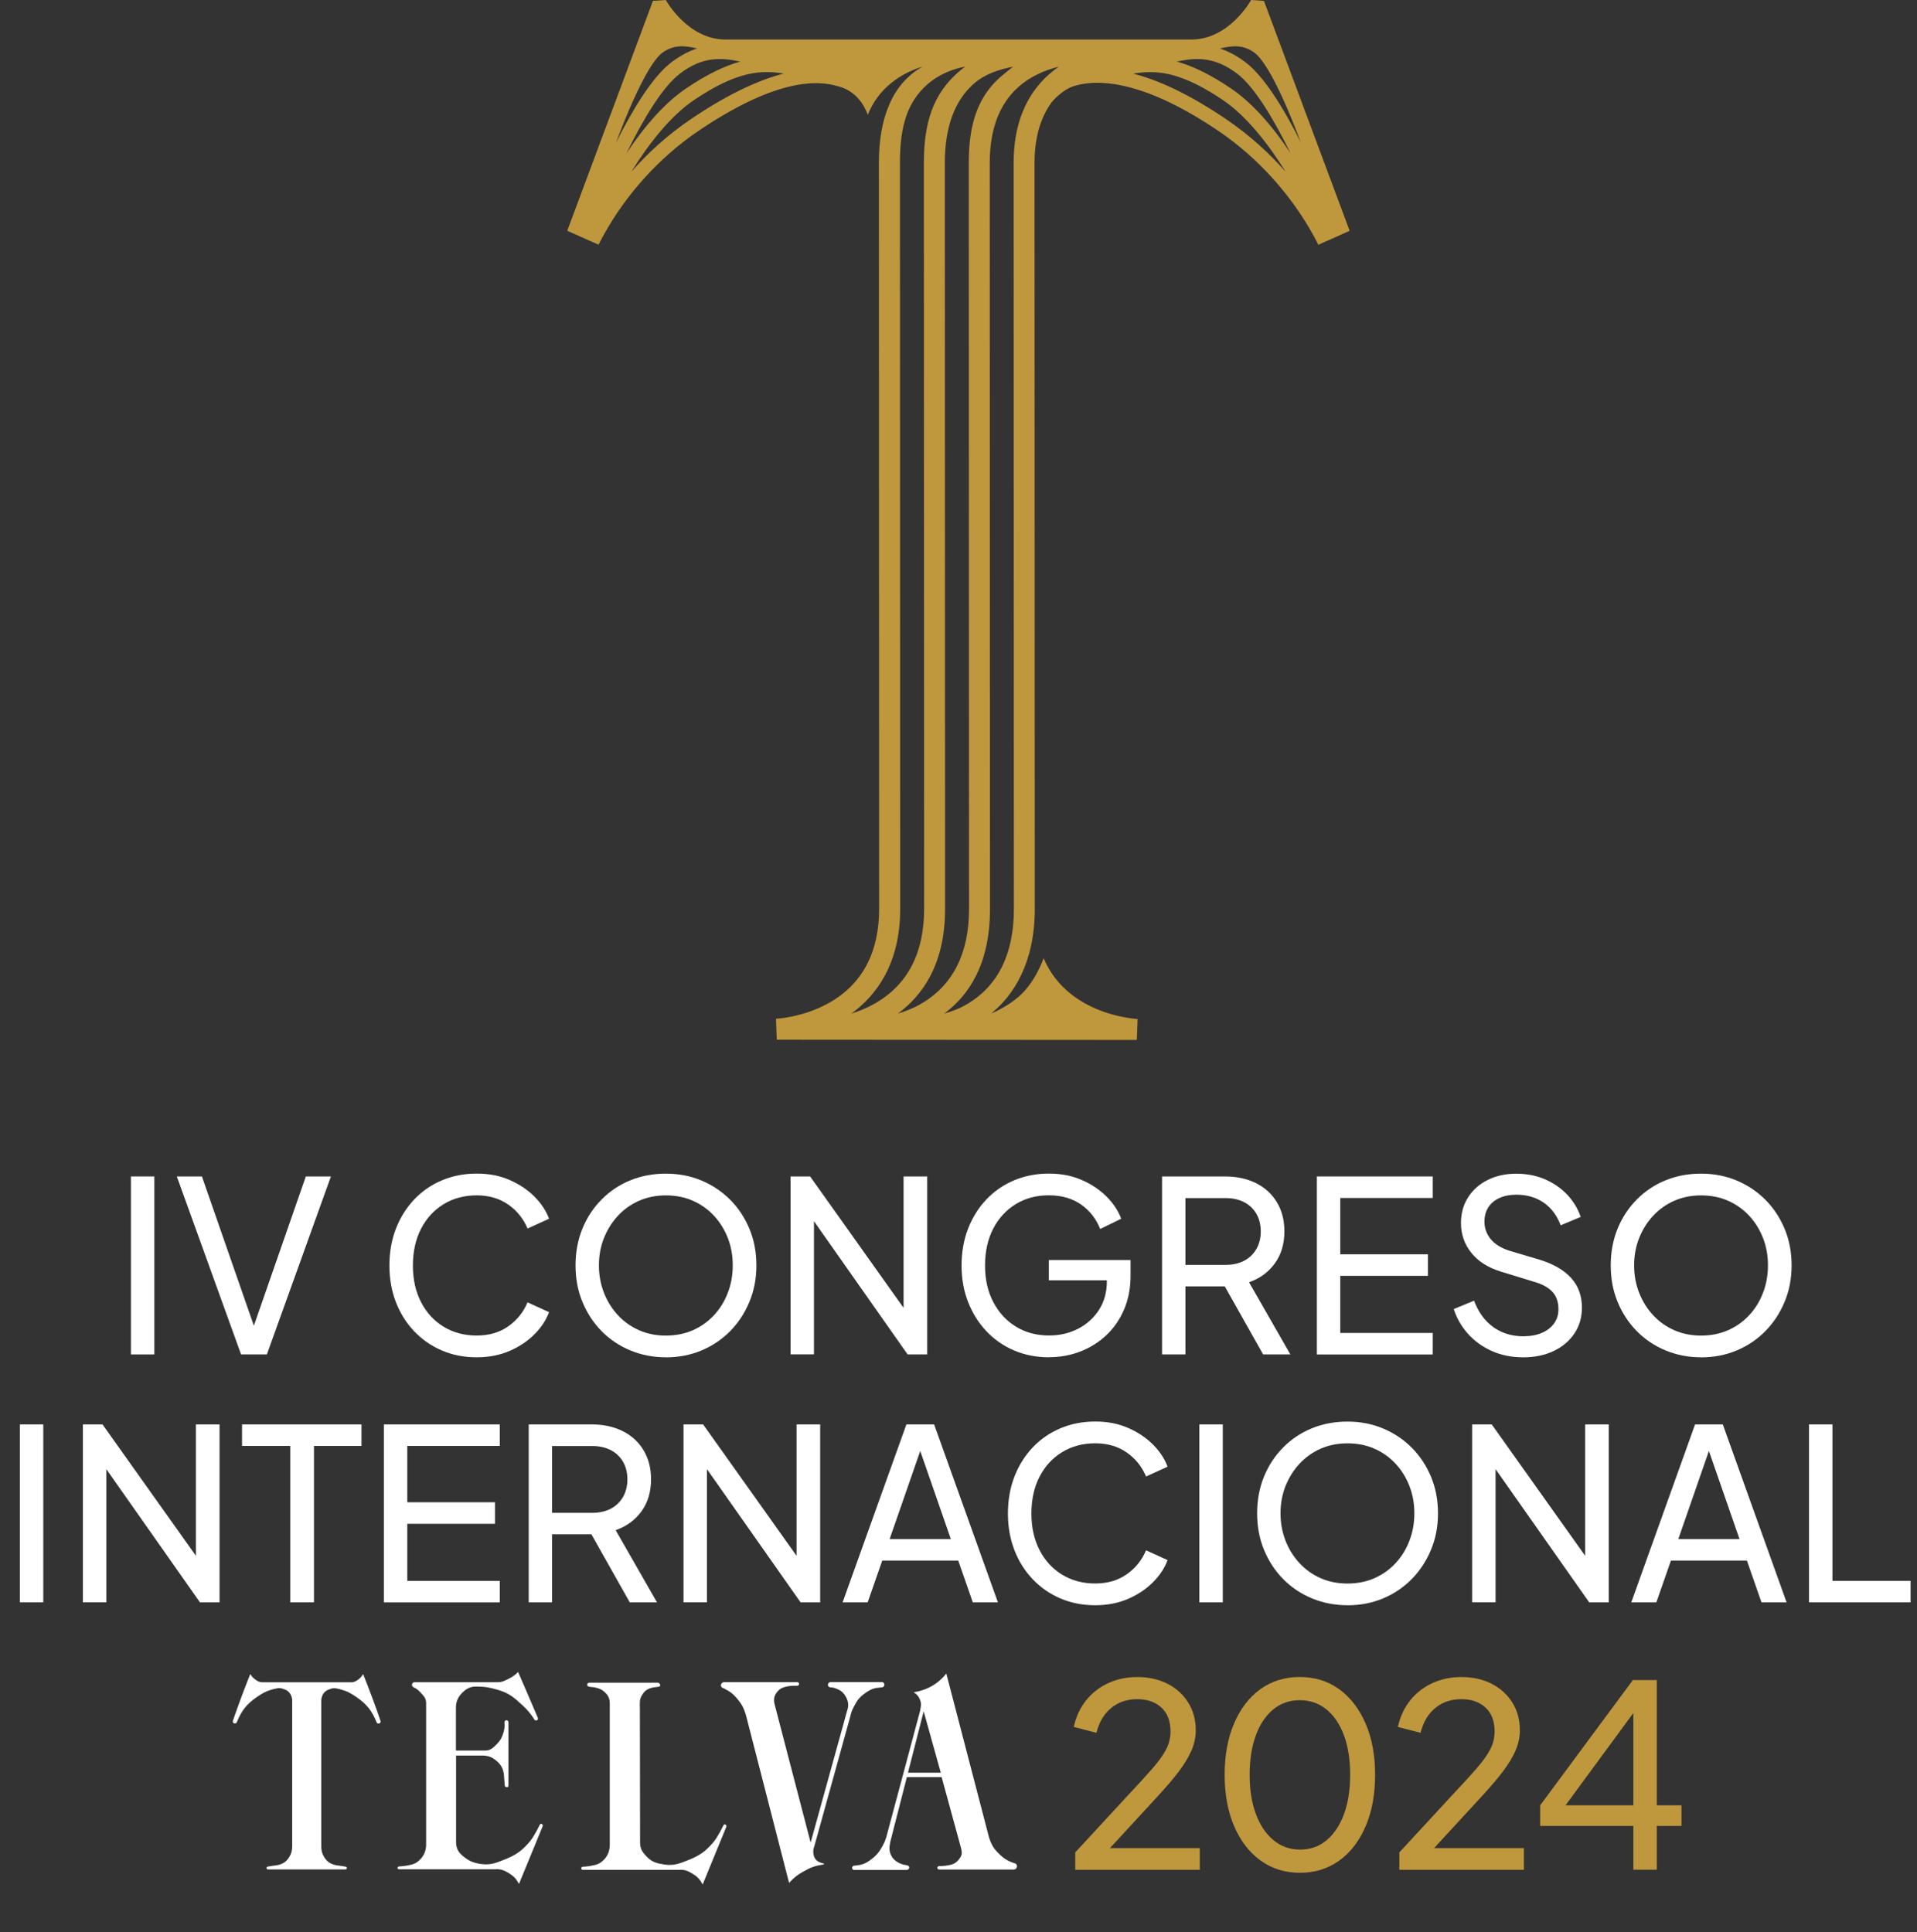 <?xml version="1.0" encoding="UTF-8"?>
<svg id="Layer_1" data-name="Layer 1" xmlns="http://www.w3.org/2000/svg" viewBox="0 0 379.55 382.65">
  <rect x="0" y="0" width="379.55" height="382.65" fill="#333333" stroke="none"/>
  <defs>
    <style>
      .cls-1 {
        fill-rule: evenodd;
      }

      .cls-1, .cls-2, .cls-3 {
        stroke-width: 0px;
      }

      .cls-1, .cls-3 {
        fill: #fff;
      }

      .cls-2 {
        fill: #bf973d;
      }
    </style>
  </defs>
  <g>
    <path class="cls-3" d="M25.92,268.21v-35.24h4.64v35.24h-4.64Z"/>
    <path class="cls-3" d="M47.73,268.21l-12.72-35.24h4.97l10.78,30.98h-.99l10.78-30.98h4.97l-12.68,35.24h-5.11Z"/>
    <path class="cls-3" d="M94.37,268.78c-2.49,0-4.79-.45-6.88-1.35-2.1-.9-3.93-2.17-5.49-3.81s-2.77-3.56-3.62-5.77c-.85-2.21-1.28-4.62-1.28-7.24s.43-5.08,1.28-7.28,2.05-4.13,3.6-5.77c1.54-1.64,3.37-2.91,5.49-3.81,2.11-.9,4.41-1.35,6.91-1.35s4.61.43,6.55,1.28c1.94.85,3.58,1.96,4.92,3.31,1.34,1.36,2.29,2.81,2.86,4.35l-4.26,1.94c-.82-1.96-2.1-3.54-3.83-4.75-1.73-1.21-3.82-1.82-6.24-1.82s-4.64.58-6.55,1.75c-1.91,1.17-3.4,2.79-4.47,4.87-1.07,2.08-1.61,4.51-1.61,7.28s.54,5.16,1.61,7.24c1.07,2.08,2.56,3.71,4.47,4.87,1.91,1.17,4.09,1.75,6.55,1.75s4.51-.61,6.24-1.82c1.73-1.21,3.01-2.8,3.83-4.75l4.26,1.94c-.57,1.54-1.52,3-2.86,4.35-1.34,1.36-2.98,2.46-4.92,3.31-1.94.85-4.12,1.28-6.55,1.28Z"/>
    <path class="cls-3" d="M131.83,268.78c-2.49,0-4.82-.45-7-1.35-2.18-.9-4.08-2.17-5.7-3.81-1.62-1.64-2.89-3.57-3.81-5.79-.92-2.22-1.37-4.64-1.37-7.26s.46-5.08,1.37-7.29c.91-2.21,2.18-4.13,3.81-5.77,1.62-1.64,3.52-2.9,5.68-3.78,2.16-.88,4.5-1.32,7.02-1.32s4.86.45,7.02,1.35c2.16.9,4.05,2.16,5.68,3.78,1.62,1.62,2.9,3.54,3.83,5.75.93,2.21,1.4,4.64,1.4,7.29s-.47,5.04-1.4,7.26c-.93,2.22-2.21,4.16-3.83,5.79-1.62,1.64-3.52,2.91-5.68,3.81-2.16.9-4.5,1.35-7.02,1.35ZM131.83,264.48c1.96,0,3.74-.35,5.35-1.06,1.61-.71,3-1.7,4.19-2.98s2.1-2.76,2.74-4.45c.65-1.69.97-3.49.97-5.42s-.32-3.72-.97-5.39c-.65-1.67-1.56-3.15-2.74-4.42s-2.58-2.27-4.19-2.98c-1.61-.71-3.39-1.06-5.35-1.06s-3.69.36-5.3,1.06c-1.61.71-3,1.7-4.19,2.98s-2.1,2.75-2.77,4.42c-.66,1.67-.99,3.47-.99,5.39s.33,3.73.99,5.42c.66,1.69,1.58,3.17,2.77,4.45s2.58,2.27,4.19,2.98c1.61.71,3.37,1.06,5.3,1.06Z"/>
    <path class="cls-3" d="M156.52,268.21v-35.24h3.88l20.25,28.48-1.75.19v-28.67h4.68v35.24h-3.88l-20.15-28.67,1.61-.19v28.85h-4.64Z"/>
    <path class="cls-3" d="M207.7,268.78c-2.49,0-4.79-.45-6.91-1.35-2.11-.9-3.94-2.17-5.49-3.81-1.55-1.64-2.75-3.56-3.62-5.77-.87-2.21-1.3-4.62-1.3-7.24s.43-5.08,1.28-7.28,2.05-4.13,3.6-5.77c1.54-1.64,3.37-2.91,5.49-3.81,2.11-.9,4.41-1.35,6.91-1.35s4.61.43,6.55,1.28c1.94.85,3.58,1.96,4.92,3.31,1.34,1.36,2.29,2.81,2.86,4.35l-4.16,2.03c-.82-2.05-2.1-3.67-3.83-4.87-1.73-1.2-3.85-1.8-6.34-1.8s-4.64.58-6.55,1.75c-1.91,1.17-3.4,2.79-4.47,4.87-1.07,2.08-1.61,4.51-1.61,7.28s.54,5.16,1.63,7.24c1.09,2.08,2.59,3.71,4.49,4.87,1.91,1.17,4.09,1.75,6.55,1.75,2.14,0,4.08-.46,5.82-1.37,1.73-.91,3.11-2.18,4.12-3.78,1.01-1.61,1.51-3.47,1.51-5.58v-2.18l2.13,1.99h-13.62v-4.02h16.18v3.12c0,2.46-.43,4.68-1.28,6.67-.85,1.99-2.02,3.68-3.5,5.08-1.48,1.4-3.2,2.48-5.16,3.24-1.96.76-4.02,1.13-6.2,1.13Z"/>
    <path class="cls-3" d="M230.08,268.21v-35.24h12.44c2.33,0,4.38.44,6.15,1.32,1.77.88,3.15,2.14,4.14,3.78.99,1.64,1.49,3.56,1.49,5.77,0,2.49-.63,4.6-1.89,6.34-1.26,1.74-2.96,2.98-5.11,3.74l8.18,14.29h-5.39l-8.61-15.28,3.07,1.8h-9.84v13.48h-4.64ZM234.71,250.48h7.95c1.39,0,2.6-.27,3.64-.8,1.04-.54,1.85-1.31,2.44-2.32.58-1.01.88-2.18.88-3.5s-.29-2.53-.88-3.52c-.58-.99-1.4-1.76-2.44-2.29s-2.25-.8-3.64-.8h-7.95v13.25Z"/>
    <path class="cls-3" d="M260.73,268.21v-35.24h22.94v4.26h-18.31v11.16h17.36v4.26h-17.36v11.31h18.31v4.26h-22.94Z"/>
    <path class="cls-3" d="M301.5,268.78c-2.24,0-4.29-.42-6.15-1.25-1.86-.84-3.44-1.98-4.73-3.43-1.29-1.45-2.22-3.08-2.79-4.87l4.02-1.66c.85,2.27,2.12,4.01,3.81,5.23,1.69,1.21,3.67,1.82,5.94,1.82,1.39,0,2.6-.22,3.64-.66s1.85-1.06,2.44-1.87c.58-.8.88-1.74.88-2.81,0-1.48-.42-2.66-1.25-3.52-.84-.87-2.06-1.52-3.67-1.96l-6.48-1.99c-2.55-.79-4.51-2.03-5.87-3.74-1.36-1.7-2.03-3.66-2.03-5.87,0-1.92.46-3.62,1.4-5.08.93-1.47,2.22-2.62,3.88-3.45,1.66-.83,3.54-1.25,5.65-1.25s4.03.38,5.75,1.13c1.72.76,3.18,1.77,4.38,3.05,1.2,1.28,2.08,2.74,2.65,4.38l-3.97,1.66c-.76-1.99-1.89-3.49-3.41-4.52-1.51-1.02-3.3-1.54-5.35-1.54-1.26,0-2.37.21-3.33.64s-1.7,1.04-2.22,1.84c-.52.8-.78,1.76-.78,2.86,0,1.29.41,2.44,1.23,3.45.82,1.01,2.06,1.78,3.74,2.32l5.91,1.75c2.77.85,4.87,2.07,6.29,3.64,1.42,1.58,2.13,3.53,2.13,5.87,0,1.92-.5,3.63-1.49,5.11-.99,1.48-2.36,2.64-4.12,3.48-1.75.83-3.78,1.25-6.08,1.25Z"/>
    <path class="cls-3" d="M336.79,268.78c-2.49,0-4.82-.45-7-1.35-2.18-.9-4.08-2.17-5.7-3.81-1.62-1.64-2.89-3.57-3.81-5.79-.92-2.22-1.37-4.64-1.37-7.26s.46-5.08,1.37-7.29c.91-2.21,2.18-4.13,3.81-5.77,1.62-1.64,3.52-2.9,5.68-3.78,2.16-.88,4.5-1.32,7.02-1.32s4.86.45,7.02,1.35c2.16.9,4.05,2.16,5.68,3.78,1.62,1.62,2.9,3.54,3.83,5.75.93,2.21,1.4,4.64,1.4,7.29s-.47,5.04-1.4,7.26c-.93,2.22-2.21,4.16-3.83,5.79-1.62,1.64-3.52,2.91-5.68,3.81-2.16.9-4.5,1.35-7.02,1.35ZM336.79,264.48c1.96,0,3.74-.35,5.35-1.06,1.61-.71,3-1.7,4.19-2.98s2.1-2.76,2.74-4.45c.65-1.69.97-3.49.97-5.42s-.32-3.72-.97-5.39c-.65-1.67-1.56-3.15-2.74-4.42s-2.58-2.27-4.19-2.98c-1.61-.71-3.39-1.06-5.35-1.06s-3.69.36-5.3,1.06c-1.61.71-3,1.7-4.19,2.98s-2.1,2.75-2.77,4.42c-.66,1.67-.99,3.47-.99,5.39s.33,3.73.99,5.42c.66,1.69,1.58,3.17,2.77,4.45s2.58,2.27,4.19,2.98c1.61.71,3.37,1.06,5.3,1.06Z"/>
  </g>
  <g>
    <path class="cls-3" d="M3.93,317.31v-35.24h4.64v35.24H3.93Z"/>
    <path class="cls-3" d="M16.41,317.31v-35.24h3.88l20.25,28.48-1.75.19v-28.67h4.68v35.24h-3.88l-20.15-28.67,1.61-.19v28.85h-4.64Z"/>
    <path class="cls-3" d="M57.47,317.31v-30.98h-9.55v-4.26h23.65v4.26h-9.41v30.98h-4.68Z"/>
    <path class="cls-3" d="M76.01,317.31v-35.24h22.94v4.26h-18.31v11.16h17.36v4.26h-17.36v11.31h18.31v4.26h-22.94Z"/>
    <path class="cls-3" d="M104.68,317.31v-35.24h12.44c2.33,0,4.38.44,6.15,1.32,1.77.88,3.15,2.14,4.14,3.78.99,1.64,1.49,3.56,1.49,5.77,0,2.49-.63,4.6-1.89,6.34-1.26,1.74-2.96,2.98-5.11,3.74l8.18,14.29h-5.39l-8.61-15.28,3.07,1.8h-9.84v13.48h-4.64ZM109.31,299.58h7.95c1.39,0,2.6-.27,3.64-.8,1.04-.54,1.85-1.31,2.44-2.32.58-1.01.88-2.18.88-3.5s-.29-2.53-.88-3.52c-.58-.99-1.4-1.76-2.44-2.29s-2.25-.8-3.64-.8h-7.95v13.25Z"/>
    <path class="cls-3" d="M135.33,317.31v-35.24h3.88l20.25,28.48-1.75.19v-28.67h4.68v35.24h-3.88l-20.15-28.67,1.61-.19v28.85h-4.64Z"/>
    <path class="cls-3" d="M166.83,317.31l12.63-35.24h5.49l12.63,35.24h-4.97l-2.89-8.28h-15.04l-2.89,8.28h-4.97ZM176.15,304.78h12.11l-6.72-19.35h1.32l-6.72,19.35Z"/>
    <path class="cls-3" d="M216.83,317.88c-2.49,0-4.79-.45-6.88-1.35-2.1-.9-3.93-2.17-5.49-3.81s-2.77-3.56-3.62-5.77c-.85-2.21-1.28-4.62-1.28-7.24s.43-5.08,1.28-7.28,2.05-4.13,3.6-5.77c1.54-1.64,3.37-2.91,5.49-3.81,2.11-.9,4.41-1.35,6.91-1.35s4.61.43,6.55,1.28c1.94.85,3.58,1.96,4.92,3.31,1.34,1.36,2.29,2.81,2.86,4.35l-4.26,1.94c-.82-1.96-2.1-3.54-3.83-4.75-1.73-1.21-3.82-1.82-6.24-1.82s-4.64.58-6.55,1.75c-1.91,1.17-3.4,2.79-4.47,4.87-1.07,2.08-1.61,4.51-1.61,7.28s.54,5.16,1.61,7.24c1.07,2.08,2.56,3.71,4.47,4.87,1.91,1.17,4.09,1.75,6.55,1.75s4.51-.61,6.24-1.82c1.73-1.21,3.01-2.8,3.83-4.75l4.26,1.94c-.57,1.54-1.52,3-2.86,4.35-1.34,1.36-2.98,2.46-4.92,3.31-1.94.85-4.12,1.28-6.55,1.28Z"/>
    <path class="cls-3" d="M237.46,317.31v-35.24h4.64v35.24h-4.64Z"/>
    <path class="cls-3" d="M266.78,317.88c-2.49,0-4.82-.45-7-1.35-2.18-.9-4.08-2.17-5.7-3.81-1.62-1.64-2.89-3.57-3.81-5.79-.92-2.22-1.37-4.64-1.37-7.26s.46-5.08,1.37-7.29c.91-2.21,2.18-4.13,3.81-5.77,1.62-1.64,3.52-2.9,5.68-3.78,2.16-.88,4.5-1.32,7.02-1.32s4.86.45,7.02,1.35c2.16.9,4.05,2.16,5.68,3.78,1.62,1.62,2.9,3.54,3.83,5.75.93,2.21,1.4,4.64,1.4,7.29s-.47,5.04-1.4,7.26c-.93,2.22-2.21,4.16-3.83,5.79-1.62,1.64-3.52,2.91-5.68,3.81-2.16.9-4.5,1.35-7.02,1.35ZM266.78,313.58c1.96,0,3.74-.35,5.35-1.06,1.61-.71,3-1.7,4.19-2.98s2.1-2.76,2.74-4.45c.65-1.69.97-3.49.97-5.42s-.32-3.72-.97-5.39c-.65-1.67-1.56-3.15-2.74-4.42s-2.58-2.27-4.19-2.98c-1.61-.71-3.39-1.06-5.35-1.06s-3.69.36-5.3,1.06c-1.61.71-3,1.7-4.19,2.98s-2.1,2.75-2.77,4.42c-.66,1.67-.99,3.47-.99,5.39s.33,3.73.99,5.42c.66,1.69,1.58,3.17,2.77,4.45s2.58,2.27,4.19,2.98c1.61.71,3.37,1.06,5.3,1.06Z"/>
    <path class="cls-3" d="M291.47,317.31v-35.24h3.88l20.25,28.48-1.75.19v-28.67h4.68v35.24h-3.88l-20.15-28.67,1.61-.19v28.85h-4.64Z"/>
    <path class="cls-3" d="M322.98,317.31l12.63-35.24h5.49l12.63,35.24h-4.97l-2.89-8.28h-15.04l-2.89,8.28h-4.97ZM332.3,304.78h12.11l-6.72-19.35h1.32l-6.72,19.35Z"/>
    <path class="cls-3" d="M358.17,317.31v-35.24h4.64v30.98h15.47v4.26h-20.1Z"/>
  </g>
  <path class="cls-2" d="M267.22,45.71L250.25.17l-2.54-.17c-.04.08-4.34,7.82-11.77,7.82h-92.35c-7.43,0-11.73-7.74-11.77-7.82l-2.54.17-16.97,45.53,6.2,2.76c.71-1.42,1.65-3.11,2.82-4.97,3.09-4.88,8.57-11.9,17.06-17.64,17.42-11.77,25.28-9.44,27.87-8.67,3.3.98,4.85,3.63,5.56,5.56,2.08-5.29,6.54-8.23,10.84-9.55-6.08,3.42-8.65,10.37-8.65,19.05s.01,37.41.02,68.27c.01,33.75.03,68.64.03,79.46,0,8.69-3.37,14.98-10.01,18.68-5.11,2.85-10.36,3.09-10.41,3.09l.15,4.01v.14l71.3.05v-.14l.15-4.01c-.05,0-5.3-.24-10.41-3.09-3.83-2.13-6.56-5.13-8.2-8.94-.87,2.26-1.96,4.33-3.53,6.19-1.67,1.98-4.21,3.61-6.85,4.75,4.39-3.57,8.63-9.98,8.63-20.72s-.01-45.71-.03-79.46c-.01-30.86-.02-60-.02-68.27,0-4.85,1.12-8.85,3.34-11.93,1.13-1.41,2.93-2.78,4.3-3.22,1.35-.43,4.37-1.23,9.44-.21,4.62.93,10.93,3.36,19.23,8.97,8.49,5.74,13.96,12.76,17.06,17.64,1.18,1.85,2.11,3.55,2.82,4.97l6.2-2.76ZM257.59,28.25c-3.4-6.77-7.34-13.19-11.06-15.97-1.74-1.3-3.39-2.15-4.98-2.67,2.55-.65,4.76-.74,6.9.89,1.31,1,4.18,4.65,9.13,17.76ZM233.98,12c3.48-.64,6.84-.5,10.88,2.52,3.49,2.61,7.32,9.05,10.64,15.79-3.9-5.85-7.85-10.14-11.81-12.82-3.81-2.57-6.97-4.12-9.71-5-.34-.11-.66-.21-.99-.29.33-.07.66-.14.99-.2ZM198.86,14.59c-5.21,4.12-7.05,9.81-7.05,17.67,0,8.27.01,37.41.02,68.27.01,33.75.03,68.64.03,79.46,0,8.83-3.21,15.16-9.54,18.81-1.62.93-3.08,1.47-4.54,1.91,4.78-3.51,9.34-9.68,9.34-20.72s-.01-45.71-.03-79.46c-.01-30.86-.02-60-.02-68.27,0-7,1.9-12.3,5.71-15.66,2.18-1.93,5.07-2.88,7.82-3.39-.6.42-1.15.91-1.74,1.38ZM131.1,10.49c2.14-1.62,4.35-1.53,6.9-.89-1.58.52-3.24,1.37-4.98,2.67-3.73,2.79-7.66,9.21-11.06,15.97,4.95-13.11,7.82-16.76,9.13-17.76ZM134.69,14.52c4.42-3.31,8.03-3.16,11.87-2.32-2.96.81-6.42,2.41-10.7,5.3-3.95,2.67-7.91,6.97-11.81,12.82,3.32-6.74,7.15-13.18,10.64-15.79ZM136.85,23.55c-4.86,3.28-8.77,6.96-11.85,10.46,3.46-5.55,7.72-11.03,12.43-14.21,8.58-5.79,13.35-5.94,17.74-5.23-5.37,1.37-11.52,4.38-18.32,8.98ZM168.58,200.7c4.87-3.53,9.65-9.78,9.65-20.72s-.01-45.71-.03-79.46c-.01-30.86-.02-60-.02-68.27,0-7.44,1.53-12.03,5.34-15.45,2.41-2.16,5.23-3.16,7.58-3.61-.5.36-.98.75-1.46,1.18-4.73,4.21-6.72,9.62-6.72,17.88s.01,37.41.02,68.27c.01,33.75.03,68.64.03,79.46,0,8.76-3.29,15.07-9.77,18.75-1.58.9-3.17,1.53-4.61,1.97ZM200.69,32.26c0,8.27.01,37.41.02,68.27.01,33.75.03,68.64.03,79.46,0,8.9-3.13,15.25-9.3,18.87-1.65.97-3.01,1.42-4.48,1.85,4.7-3.5,9.05-9.57,9.05-20.72s-.01-45.71-.03-79.46c-.01-30.86-.02-60-.02-68.27,0-6.62,1.9-11.67,5.65-15.01,2.4-2.15,5.3-3.36,8.01-4.04-.67.47-1.33.98-1.96,1.54-4.62,4.12-6.97,10.01-6.97,17.51ZM242.7,23.55c-4.33-2.92-8.4-5.21-12.17-6.83-2.15-.93-4.21-1.64-6.16-2.14,2.76-.45,5.68-.56,9.6.87,2.31.84,4.97,2.21,8.15,4.36,4.7,3.18,8.96,8.66,12.43,14.21-3.08-3.5-6.99-7.18-11.85-10.46Z"/>
  <g id="telva_negro" data-name="telva negro">
    <g>
      <path class="cls-3" d="M69.45,333.15c.62,0,1.02-.2,1.54-.6.42-.32.62-.58.91-1.03.72,1.83,1.13,2.85,1.81,4.69.65,1.74,1,2.72,1.6,4.48.13.21.03.5-.19.6-.22.1-.48-.02-.56-.24-.94-2.31-1.94-3.57-3.99-4.99-1.17-.81-1.95-1.21-3.3-1.56-1.03-.26-1.38-.27-2.28.11-1.48.62-1.38,2.25-1.38,2.25v28.78c0,.8.14,1.41.55,2.08.37.61.76.98,1.25,1.25.3.16.64.28,1.04.38.42.05.61.08,1.01.14.29.04.46.07.75.12.26.02.47.09.47.3,0,.2-.18.31-.37.29h-15.2c-.19.02-.34-.1-.34-.3,0-.21.21-.28.47-.3.29-.05.46-.08.75-.12.39-.06.59-.09,1.01-.14.4-.1.74-.22,1.04-.38.49-.26.87-.64,1.25-1.25.41-.67.54-1.28.56-2.08v-28.79s.09-1.63-1.39-2.25c-.9-.37-1.25-.37-2.28-.11-1.35.35-2.13.75-3.3,1.56-2.05,1.42-3.05,2.68-3.99,4.99-.08.22-.34.34-.56.24-.22-.1-.32-.39-.19-.6.6-1.75.96-2.74,1.6-4.48.68-1.84,1.1-2.87,1.81-4.69.29.46.49.72.91,1.03.52.39.89.61,1.51.6h8.91s8.54,0,8.54,0h0Z"/>
      <path class="cls-1" d="M186.27,351.05l-3.39-12.16-3.11,12.15h6.5ZM186.44,351.92h-6.89s-3.29,12.85-3.29,12.85c-.23,1.15-.25,1.93.32,2.9.47.81,1.58,1.5,2.75,1.66.32.04.68.13.69.45.01.26-.17.48-.43.52h-10.52c-.21-.02-.35-.18-.36-.4-.01-.26.24-.49.5-.45,1.37-.15,2-.27,3.3-1.26,1.09-.83,1.62-1.52,2.28-2.74.32-.6.47-.96.68-1.61l6.74-25.19c.04-.59.27-1.01.03-1.79-.24-.8-.61-1.3-1.35-1.74,2.64-.41,4.87-1.68,6.47-3.72l8.47,32.5c.37,1.17.82,2,1.52,2.74,1.13,1.2,1.93,1.82,3.48,2.32.25.04.42.18.5.42.14.39-.22.86-.63.84h-14.64c-.29,0-.5-.12-.47-.36.03-.2.2-.34.4-.33.84,0,1.32-.06,2.16-.23.54-.11,1.11-.38,1.58-.94.75-.89.81-1.29.55-2.39l-3.84-14.05h0Z"/>
      <path class="cls-3" d="M126.68,338.04c0-1.01-.06-1.53.41-2.32.44-.74.82-1.11,1.68-1.42.3-.11.48-.12.8-.17.31-.05.49-.06.81-.11.21-.04.34-.09.33-.35,0-.27-.31-.46-.53-.46,0,0-9.02,0-13.41,0-.36-.03-.59.26-.5.52.06.18.21.24.38.28.46.11.74.05,1.2.16.7.18,1.15.29,1.7.76.79.66,1.18,1.35,1.18,2.36v27.98c.01.97-.25,2.01-1.06,2.89-.68.73-1.25,1.05-2.23,1.23-.41.09-.65.14-1.07.19-.39.05-.61.07-1,.08-.2,0-.35.25-.27.43.05.11.11.15.24.19h.55s18.44,0,18.44,0c.32-.02.6-.03.85,0,.72.07,1.22.34,1.94.77.98.58,1.46,1.13,2,2.13l4.64-11.31c.15-.27.03-.54-.21-.59-.15-.03-.23.05-.31.17-.05.07-1.01,2.17-1.98,3.33-1.52,1.82-2.74,2.67-4.95,3.55-1.74.69-2.86,1.17-4.71.9-1.48-.22-2.48-.45-3.52-1.53-.86-.89-1.35-1.53-1.35-2.86l-.04-26.8h0Z"/>
      <path class="cls-3" d="M78.72,370.03c-.08-.18.08-.42.28-.43.39-.01.61-.03,1-.08.42-.05.66-.09,1.07-.19.98-.18,1.56-.5,2.23-1.23.82-.88,1.08-1.92,1.07-2.89v-27.94c0-.98-.46-1.38-1.06-2.06-.47-.53-.81-.79-1.45-1.1-.26-.12-.37-.44-.24-.7.09-.19.24-.28.45-.29h16.58c.72,0,1.23-.27,1.94-.62.86-.41,1.32-.74,1.99-1.4.68,1.56,1.06,2.44,1.74,4,.85,1.96,1.32,3.07,2.15,5.03.11.19.03.45-.17.55-.21.1-.49-.03-.55-.26-.77-1.17-1.29-1.79-2.32-2.75-1.64-1.53-2.74-2.43-4.87-3.04-1.52-.44-2.45-.65-4.31-.65-1.15,0-1.89.41-2.72,1.22-.91.91-1.26,1.83-1.26,3.05v8.41s5.81,0,5.81,0c1.02,0,1.63-.6,2.37-1.37.65-.68.92-1.2,1.2-2.1.23-.76.29-1.23.23-2.02-.04-.26.15-.53.41-.52.22.01.38.23.38.4v12.44c0,.4-.21.48-.47.4-.21-.06-.28-.25-.28-.48l-.14-1.91c-.14-1.28-.59-2.09-1.59-2.9-.82-.66-1.48-.9-2.53-.95h-5.36v17.08c0,1.33.46,2.08,1.41,2.86,1.16.95,2.04,1.32,3.52,1.53,1.85.27,2.98-.21,4.72-.9,2.21-.88,3.42-1.73,4.95-3.55.97-1.16,1.93-3.26,1.98-3.33.08-.12.17-.2.31-.17.24.05.36.31.21.59l-4.64,11.31c-.55-1-1.03-1.54-2.01-2.13-.72-.43-1.22-.7-1.94-.77-.25-.03-.53-.02-.85,0h-18.45s-.55,0-.55,0c-.13-.04-.2-.08-.24-.19h0Z"/>
      <path class="cls-3" d="M147.62,339.41c-.37-1.2-.72-1.87-1.51-2.84-.89-1.1-1.57-1.63-2.84-2.25-.3-.12-.44-.18-.51-.44-.11-.37.24-.8.63-.77h14.51c.19.03.32.19.31.38-.01.21-.21.36-.42.33-.86-.01-1.39,0-2.21.2-.71.17-1.16.38-1.64.94-.64.74-.82,1.48-.6,2.44l7.16,27.48,7.19-25.99c.4-1.1.32-1.97-.27-2.97-.48-.81-.98-1.2-1.86-1.53-.35-.13-.56-.22-.94-.22-.33,0-.66-.14-.7-.47-.03-.31.21-.59.52-.61h10.27c.27.09.43.34.38.61-.04.26-.25.45-.51.45-1.41.09-2.06.24-3.4,1.22-1.13.83-1.47,1.38-2.07,2.5-.41.75-.58,1.22-.77,2.06l-7.1,25.64c-.26.68-.29,1.14-.13,1.84.21.94.92,1.39,1.98,1.62,0,0,.05.01.05.09,0,.02,0,.05-.03.07,0,0-.03.01-.03.01-1.67.26-2.62.6-4.08,1.44-1.2.69-1.83,1.2-2.77,2.22l-8.59-33.42h0Z"/>
    </g>
  </g>
  <g>
    <path class="cls-2" d="M212.89,370.25v-3.43l10.38-11.24c2.05-2.18,3.69-3.98,4.92-5.39,1.23-1.41,2.12-2.67,2.7-3.78.57-1.11.86-2.29.86-3.53,0-2.05-.6-3.63-1.81-4.74-1.21-1.11-2.81-1.66-4.79-1.66s-3.73.58-5.14,1.74c-1.41,1.16-2.39,2.8-2.92,4.92l-4.49-1.16c.44-2.02,1.24-3.76,2.42-5.24,1.18-1.48,2.64-2.62,4.39-3.43,1.75-.81,3.66-1.21,5.75-1.21,2.29,0,4.29.45,6.02,1.34,1.73.89,3.09,2.13,4.08,3.71.99,1.58,1.49,3.41,1.49,5.49,0,1.38-.29,2.72-.86,4.03-.57,1.31-1.41,2.7-2.52,4.16s-2.55,3.15-4.33,5.07l-9.28,10.08h17.79v4.29h-24.65Z"/>
    <path class="cls-2" d="M257.4,370.86c-2.99,0-5.6-.81-7.84-2.44-2.24-1.63-3.97-3.9-5.22-6.81-1.24-2.91-1.87-6.29-1.87-10.16s.62-7.25,1.87-10.16c1.24-2.91,2.97-5.17,5.19-6.78,2.22-1.61,4.82-2.42,7.81-2.42s5.6.81,7.81,2.42c2.22,1.61,3.96,3.87,5.22,6.78,1.26,2.91,1.89,6.29,1.89,10.16s-.62,7.26-1.87,10.18c-1.24,2.92-2.98,5.19-5.22,6.81-2.24,1.61-4.83,2.42-7.79,2.42ZM257.4,366.27c2.02,0,3.76-.61,5.24-1.84,1.48-1.23,2.63-2.95,3.45-5.17.82-2.22,1.23-4.82,1.23-7.81s-.41-5.6-1.23-7.81c-.82-2.22-1.98-3.93-3.48-5.14-1.5-1.21-3.25-1.82-5.27-1.82s-3.76.61-5.24,1.82c-1.48,1.21-2.63,2.92-3.45,5.14-.82,2.22-1.23,4.82-1.23,7.81s.41,5.54,1.23,7.76c.82,2.22,1.98,3.95,3.48,5.19,1.5,1.24,3.25,1.87,5.27,1.87Z"/>
    <path class="cls-2" d="M277.06,370.25v-3.43l10.38-11.24c2.05-2.18,3.69-3.98,4.92-5.39,1.23-1.41,2.12-2.67,2.7-3.78.57-1.11.86-2.29.86-3.53,0-2.05-.6-3.63-1.81-4.74-1.21-1.11-2.81-1.66-4.79-1.66s-3.73.58-5.14,1.74c-1.41,1.16-2.39,2.8-2.92,4.92l-4.49-1.16c.44-2.02,1.24-3.76,2.42-5.24,1.18-1.48,2.64-2.62,4.39-3.43,1.75-.81,3.66-1.21,5.75-1.21,2.29,0,4.29.45,6.02,1.34,1.73.89,3.09,2.13,4.08,3.71.99,1.58,1.49,3.41,1.49,5.49,0,1.38-.29,2.72-.86,4.03-.57,1.31-1.41,2.7-2.52,4.16s-2.55,3.15-4.33,5.07l-9.28,10.08h17.79v4.29h-24.65Z"/>
    <path class="cls-2" d="M323.39,370.25v-8.67h-18.45v-4.08l18.35-24.8h4.74v24.8h4.89v4.08h-4.89v8.67h-4.64ZM308.67,359.26l-.71-1.76h15.43v-20.67l1.46.4-16.18,22.03Z"/>
  </g>
</svg>